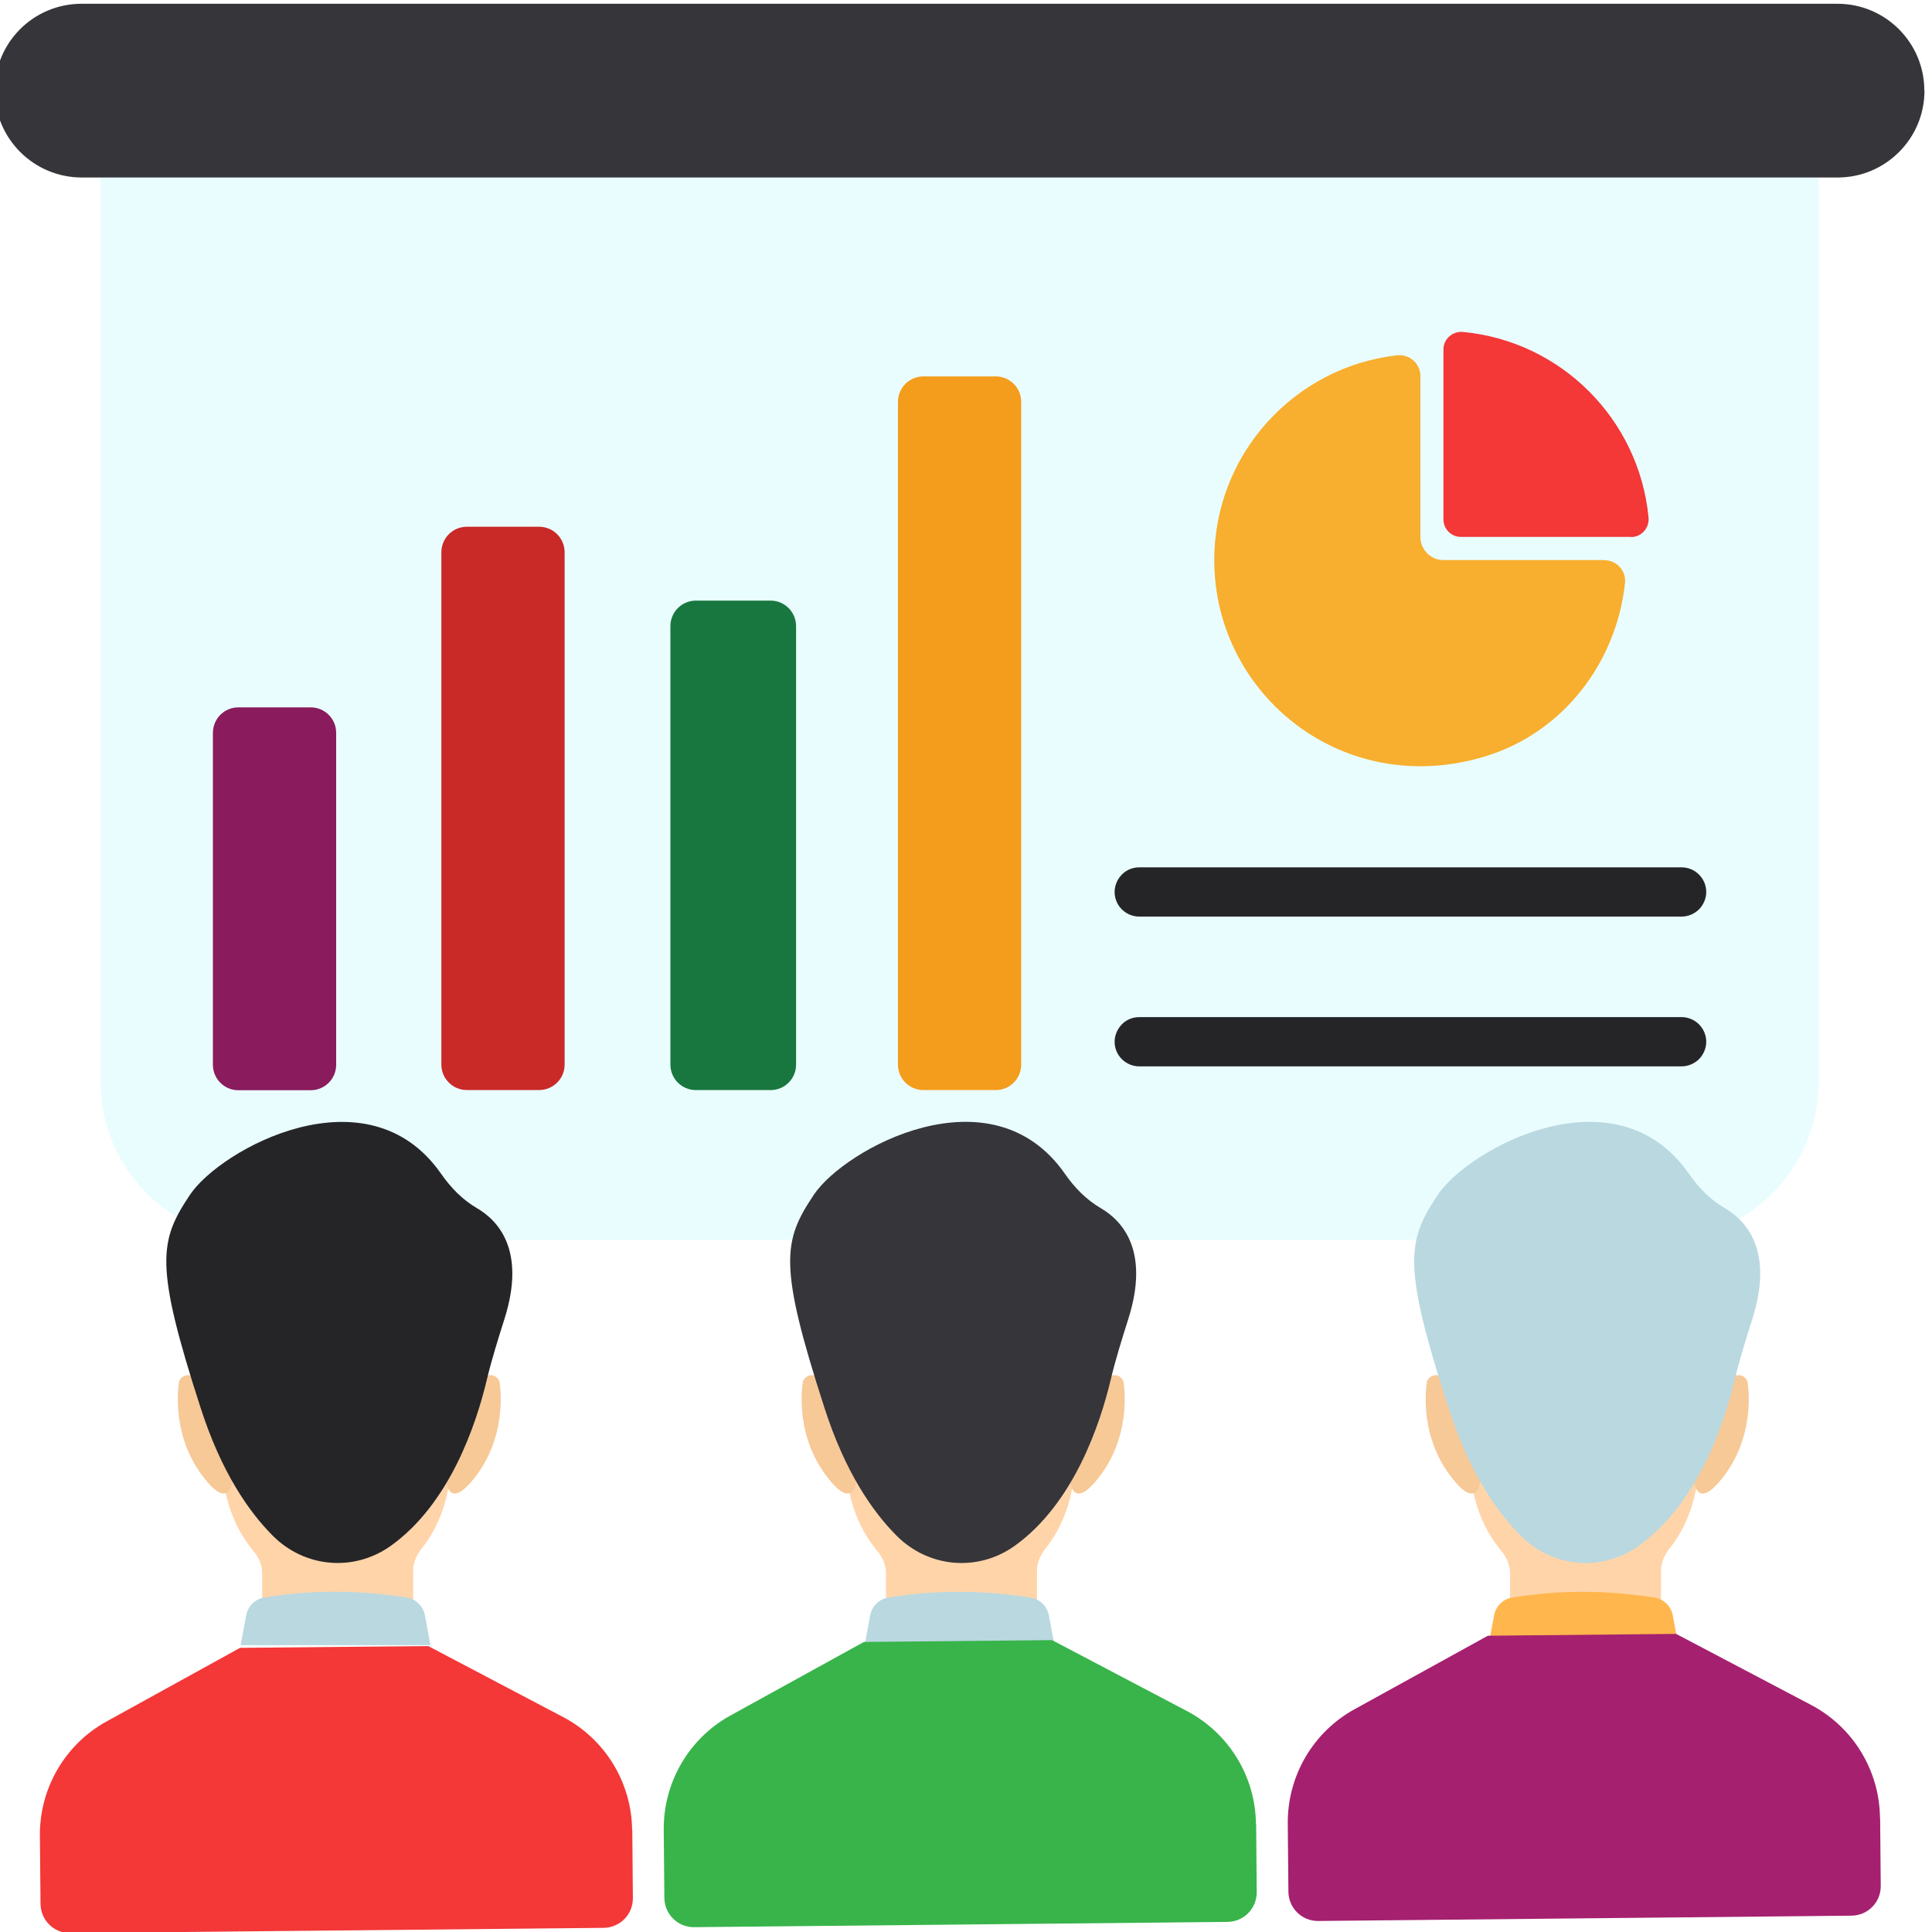 <svg width="40" height="40" viewBox="0 0 40 40" fill="none" xmlns="http://www.w3.org/2000/svg">
<g clip-path="url(#clip0_192_2215)">
<path d="M37.654 3.336V22.395C37.654 24.202 36.188 25.668 34.381 25.668H5.354C3.547 25.668 2.081 24.202 2.081 22.395V3.336H37.654Z" fill="#E9FDFF"/>
<path d="M39.844 1.875C39.844 2.374 39.644 2.821 39.317 3.148C38.992 3.473 38.543 3.675 38.044 3.675H1.688C0.696 3.672 -0.109 2.867 -0.109 1.875C-0.109 1.376 0.09 0.93 0.418 0.602C0.742 0.278 1.195 0.078 1.688 0.078H38.044C39.036 0.078 39.841 0.883 39.841 1.875H39.844Z" fill="#35353A"/>
<path d="M33.22 11.599C33.473 11.599 33.672 11.821 33.644 12.073C33.467 13.711 32.375 15.15 30.784 15.649C27.841 16.572 25.14 14.398 25.14 11.599C25.14 9.403 26.796 7.596 28.927 7.356C29.183 7.328 29.408 7.528 29.408 7.784V11.116C29.408 11.381 29.623 11.596 29.885 11.596H33.22V11.599Z" fill="#F8AE2E"/>
<path d="M33.766 11.116H30.247C30.047 11.116 29.885 10.954 29.885 10.754V7.235C29.885 7.017 30.075 6.851 30.294 6.873C32.321 7.066 33.934 8.679 34.131 10.71C34.153 10.929 33.987 11.119 33.769 11.119L33.766 11.116Z" fill="#F43737"/>
<path d="M15.955 12.435H14.407C14.116 12.435 13.88 12.672 13.88 12.963V22.042C13.88 22.333 14.116 22.569 14.407 22.569H15.955C16.246 22.569 16.482 22.333 16.482 22.042V12.963C16.482 12.672 16.246 12.435 15.955 12.435Z" fill="#18773E"/>
<path d="M11.162 10.906H9.665C9.374 10.906 9.138 11.142 9.138 11.434V22.041C9.138 22.332 9.374 22.568 9.665 22.568H11.162C11.454 22.568 11.69 22.332 11.69 22.041V11.434C11.69 11.142 11.454 10.906 11.162 10.906Z" fill="#C92927"/>
<path d="M20.616 7.793H19.118C18.827 7.793 18.591 8.029 18.591 8.32V22.041C18.591 22.333 18.827 22.569 19.118 22.569H20.616C20.907 22.569 21.143 22.333 21.143 22.041V8.32C21.143 8.029 20.907 7.793 20.616 7.793Z" fill="#F49C1C"/>
<path d="M6.433 14.645H4.935C4.644 14.645 4.408 14.881 4.408 15.172V22.045C4.408 22.336 4.644 22.572 4.935 22.572H6.433C6.724 22.572 6.96 22.336 6.96 22.045V15.172C6.96 14.881 6.724 14.645 6.433 14.645Z" fill="#8A1B5D"/>
<path d="M35.326 18.466C35.326 18.606 35.267 18.734 35.176 18.828C35.083 18.918 34.955 18.977 34.814 18.977H23.589C23.308 18.977 23.077 18.75 23.077 18.469C23.077 18.328 23.136 18.2 23.227 18.107C23.317 18.013 23.448 17.957 23.589 17.957H34.814C35.095 17.957 35.326 18.185 35.326 18.469V18.466ZM35.326 21.567C35.326 21.707 35.267 21.835 35.176 21.929C35.083 22.019 34.955 22.078 34.814 22.078H23.589C23.308 22.078 23.077 21.851 23.077 21.57C23.077 21.43 23.136 21.302 23.227 21.208C23.317 21.114 23.448 21.058 23.589 21.058H34.814C35.095 21.058 35.326 21.286 35.326 21.57V21.567Z" fill="#252528"/>
<path d="M9.328 30.281C9.328 30.973 9.097 31.601 8.723 32.072C8.62 32.2 8.554 32.355 8.554 32.521V33.326H5.428V32.574C5.428 32.402 5.356 32.243 5.247 32.112C4.848 31.632 4.607 30.989 4.607 30.278C4.607 28.796 5.665 27.598 6.972 27.598C8.28 27.598 9.331 28.796 9.331 30.278L9.328 30.281Z" fill="#FFD4A9"/>
<path d="M8.91 34.062H4.982L5.098 33.441C5.132 33.257 5.279 33.104 5.469 33.076C6.452 32.91 7.438 32.92 8.427 33.076C8.611 33.107 8.764 33.257 8.798 33.447L8.913 34.065L8.91 34.062Z" fill="#BAD8E0"/>
<path d="M9.216 30.444C9.216 30.444 9.188 31.452 9.865 30.544C10.542 29.636 10.339 28.597 10.339 28.597C10.339 28.597 10.223 28.279 9.805 28.653C9.387 29.027 9.216 30.441 9.216 30.441V30.444ZM4.832 30.444C4.832 30.444 4.86 31.452 4.183 30.544C3.506 29.636 3.709 28.597 3.709 28.597C3.709 28.597 3.825 28.279 4.243 28.653C4.661 29.027 4.832 30.441 4.832 30.441V30.444Z" fill="#F7C997"/>
<path d="M8.089 32.006C7.325 32.549 6.305 32.459 5.643 31.791C5.147 31.292 4.582 30.477 4.155 29.152C3.188 26.169 3.3 25.685 3.933 24.737C4.567 23.788 7.612 22.119 9.131 24.3C9.331 24.587 9.574 24.84 9.877 25.015C10.323 25.277 10.888 25.894 10.448 27.295C10.314 27.72 10.18 28.144 10.076 28.578C9.858 29.492 9.309 31.136 8.089 32.006Z" fill="#252528"/>
<path d="M13.091 37.889L13.103 39.297C13.106 39.637 12.835 39.911 12.495 39.914L1.457 40.023C1.116 40.027 0.842 39.755 0.839 39.415L0.826 38.008C0.817 37.025 1.347 36.114 2.208 35.64L4.97 34.117L8.866 34.08L11.659 35.55C12.529 36.008 13.078 36.907 13.087 37.889H13.091Z" fill="#F43737"/>
<path d="M22.244 30.281C22.244 30.973 22.013 31.601 21.639 32.072C21.536 32.2 21.47 32.355 21.47 32.521V33.326H18.344V32.574C18.344 32.402 18.272 32.243 18.163 32.112C17.764 31.632 17.523 30.989 17.523 30.278C17.523 28.796 18.581 27.598 19.888 27.598C21.195 27.598 22.247 28.796 22.247 30.278L22.244 30.281Z" fill="#FFD4A9"/>
<path d="M21.829 34.063H17.901L18.017 33.443C18.051 33.258 18.198 33.106 18.388 33.078C19.371 32.912 20.357 32.922 21.346 33.078C21.53 33.109 21.683 33.258 21.717 33.449L21.832 34.067L21.829 34.063Z" fill="#BAD8E0"/>
<path d="M22.135 30.444C22.135 30.444 22.107 31.452 22.784 30.544C23.461 29.636 23.258 28.597 23.258 28.597C23.258 28.597 23.143 28.279 22.724 28.653C22.306 29.027 22.135 30.441 22.135 30.441V30.444ZM17.748 30.444C17.748 30.444 17.776 31.452 17.099 30.544C16.422 29.636 16.625 28.597 16.625 28.597C16.625 28.597 16.741 28.279 17.159 28.653C17.577 29.027 17.748 30.441 17.748 30.441V30.444Z" fill="#F7C997"/>
<path d="M21.005 32.007C20.241 32.55 19.221 32.459 18.559 31.791C18.063 31.292 17.498 30.478 17.071 29.152C16.104 26.169 16.216 25.686 16.849 24.737C17.489 23.779 20.528 22.12 22.047 24.301C22.247 24.588 22.49 24.84 22.793 25.015C23.239 25.277 23.804 25.895 23.364 27.296C23.23 27.72 23.096 28.144 22.993 28.578C22.774 29.492 22.225 31.136 21.005 32.007Z" fill="#35353A"/>
<path d="M26.007 37.766L26.019 39.173C26.022 39.514 25.751 39.788 25.411 39.791L14.373 39.9C14.033 39.904 13.758 39.632 13.755 39.292L13.742 37.885C13.733 36.902 14.263 35.991 15.124 35.517L17.886 33.995L21.782 33.957L24.575 35.426C25.445 35.885 25.994 36.784 26.003 37.766H26.007Z" fill="#38B44A"/>
<path d="M35.164 30.281C35.164 30.973 34.933 31.601 34.559 32.072C34.456 32.2 34.39 32.355 34.39 32.521V33.326H31.264V32.574C31.264 32.402 31.192 32.243 31.083 32.112C30.684 31.632 30.443 30.989 30.443 30.278C30.443 28.796 31.501 27.598 32.808 27.598C34.115 27.598 35.167 28.796 35.167 30.278L35.164 30.281Z" fill="#FFD4A9"/>
<path d="M34.746 34.063H30.818L30.934 33.443C30.968 33.258 31.115 33.106 31.305 33.078C32.288 32.912 33.274 32.922 34.263 33.078C34.447 33.109 34.6 33.258 34.634 33.449L34.749 34.067L34.746 34.063Z" fill="#FFB64D"/>
<path d="M35.055 30.444C35.055 30.444 35.027 31.452 35.704 30.544C36.381 29.636 36.178 28.597 36.178 28.597C36.178 28.597 36.062 28.279 35.644 28.653C35.226 29.027 35.055 30.441 35.055 30.441V30.444ZM30.668 30.444C30.668 30.444 30.696 31.452 30.019 30.544C29.342 29.636 29.545 28.597 29.545 28.597C29.545 28.597 29.66 28.279 30.079 28.653C30.497 29.027 30.668 30.441 30.668 30.441V30.444Z" fill="#F7C997"/>
<path d="M33.925 32.007C33.161 32.55 32.141 32.459 31.479 31.791C30.983 31.292 30.418 30.478 29.991 29.152C29.024 26.169 29.136 25.686 29.769 24.737C30.409 23.779 33.448 22.12 34.967 24.301C35.167 24.588 35.41 24.84 35.713 25.015C36.159 25.277 36.724 25.895 36.284 27.296C36.15 27.72 36.015 28.144 35.913 28.578C35.694 29.492 35.145 31.136 33.925 32.007Z" fill="#BAD8E0"/>
<path d="M38.926 37.638L38.939 39.045C38.942 39.385 38.671 39.659 38.331 39.662L27.292 39.772C26.952 39.775 26.678 39.503 26.675 39.163L26.662 37.756C26.653 36.773 27.183 35.862 28.044 35.388L30.805 33.866L34.702 33.828L37.495 35.298C38.365 35.756 38.914 36.655 38.923 37.638H38.926Z" fill="#A5206F"/>
</g>
<defs>
<clipPath id="clip0_192_2215">
<rect width="40" height="40" fill="white"/>
</clipPath>
</defs>
</svg>

